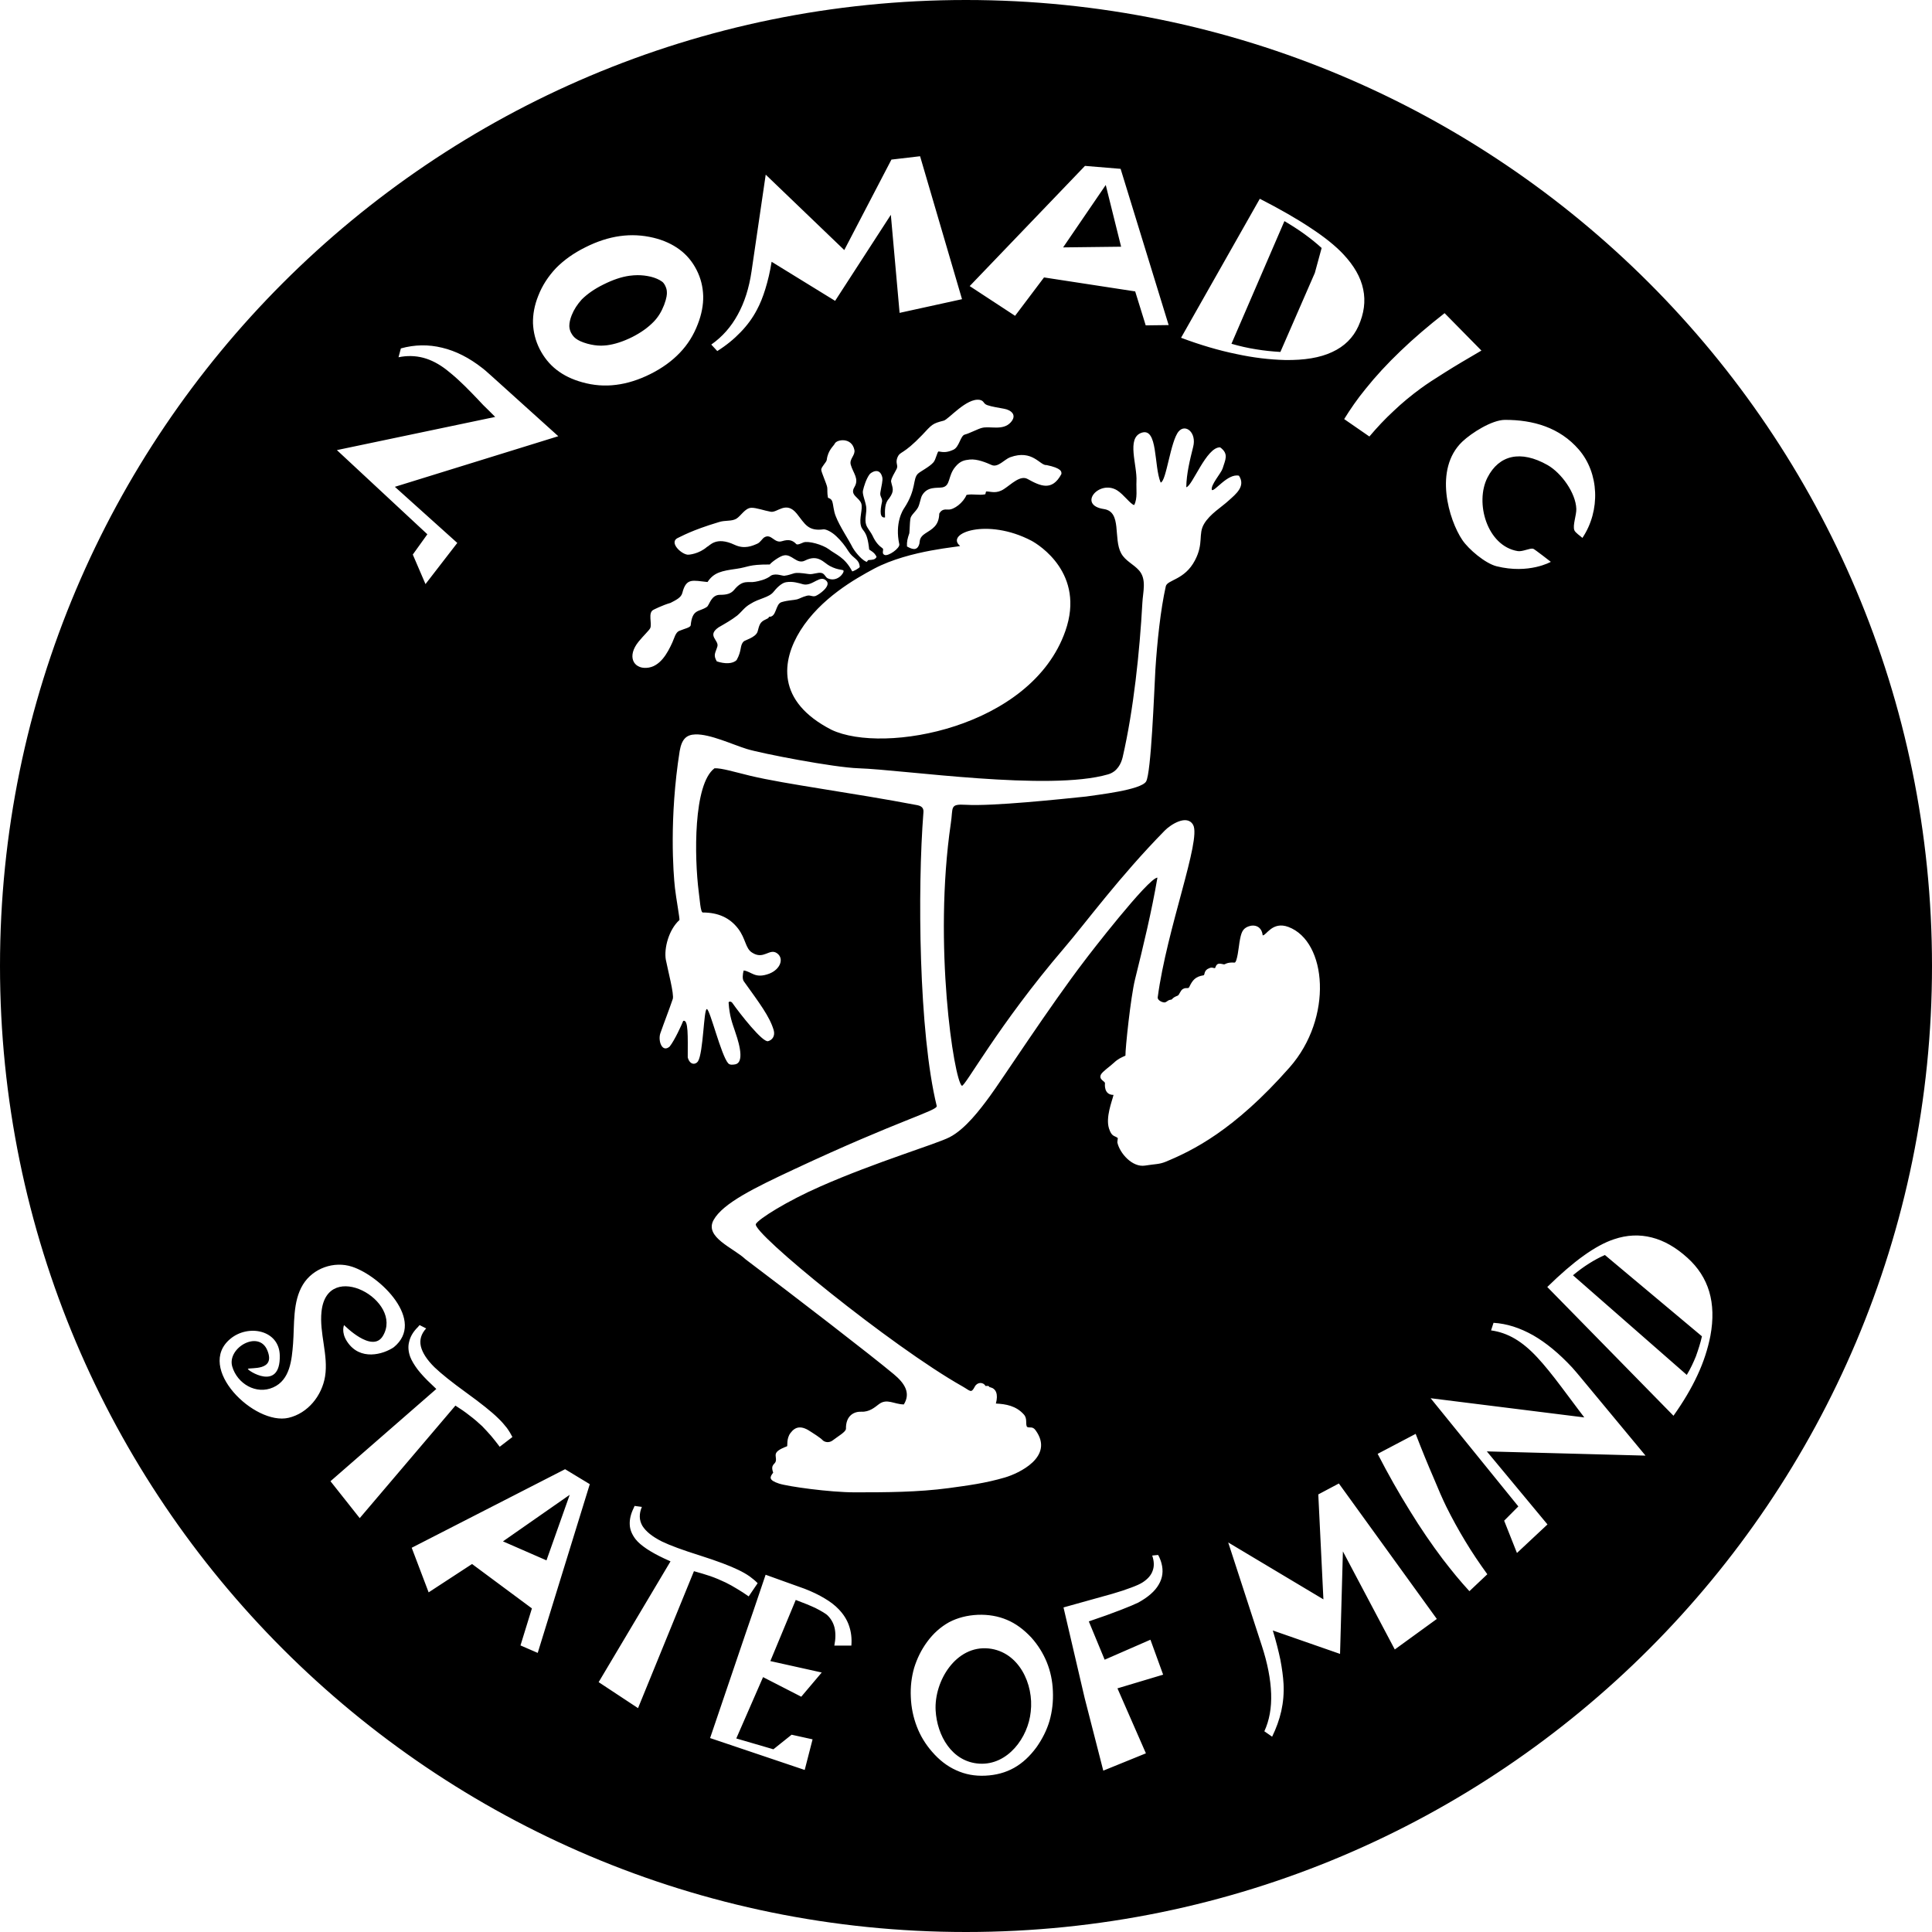 <?xml version="1.0" encoding="UTF-8"?>
<!DOCTYPE svg PUBLIC "-//W3C//DTD SVG 1.0//EN" "http://www.w3.org/TR/2001/REC-SVG-20010904/DTD/svg10.dtd">
<!-- Creator: CorelDRAW -->
<svg xmlns="http://www.w3.org/2000/svg" xml:space="preserve" width="780px" height="780px" version="1.0" style="shape-rendering:geometricPrecision; text-rendering:geometricPrecision; image-rendering:optimizeQuality; fill-rule:evenodd; clip-rule:evenodd"
viewBox="0 0 196.25 196.25"
 xmlns:xlink="http://www.w3.org/1999/xlink"
 xmlns:xodm="http://www.corel.com/coreldraw/odm/2003">
 <defs>
  <style type="text/css">
   <![CDATA[
    .fil0 {fill:black;fill-rule:nonzero}
   ]]>
  </style>
 </defs>
 <g id="Layer_x0020_1">
  <path class="fil0" d="M196.25 98.12c0,54.2 -43.93,98.13 -98.13,98.13 -54.19,0 -98.12,-43.93 -98.12,-98.13 0,-54.19 43.93,-98.12 98.12,-98.12 54.2,0 98.13,43.93 98.13,98.12zm-96.53 -54.65c0.81,-0.23 2.15,0.32 2.95,-0.57 0.69,-0.77 0,-1.26 -0.68,-1.38 -0.61,-0.12 -1.23,-0.2 -1.71,-0.37 -0.42,-0.15 -0.29,-0.43 -0.75,-0.53 -1.34,-0.24 -3.18,1.99 -3.67,2.11 -1.16,0.29 -1.19,0.39 -2.19,1.46 -1.95,2.03 -2.22,1.63 -2.49,2.23 -0.27,0.62 0.08,0.82 -0.09,1.19 -0.24,0.49 -0.54,0.89 -0.58,1.28 0.13,0.67 0.4,0.91 -0.18,1.72 -0.48,0.51 -0.45,1.2 -0.43,1.95 -0.51,0.07 -0.54,-0.56 -0.3,-1.62 0.03,-0.41 -0.25,-0.48 -0.17,-0.94 0.1,-0.64 0.27,-1.2 0.19,-1.53 -0.27,-1.06 -1.14,-0.48 -1.29,-0.29 -0.34,0.46 -0.58,1.23 -0.67,1.65 -0.09,0.34 0.22,1.01 0.32,1.6 0.1,0.64 -0.2,1.3 0.01,1.9 0.14,0.37 0.49,0.75 0.64,1.08 0.3,0.66 0.63,1.01 1.02,1.29 0.18,0.13 -0.16,0.52 0.21,0.67 0.37,0.16 1.56,-0.68 1.49,-1.08 -0.47,-2.15 0.35,-3.47 0.5,-3.68 1.26,-1.92 0.84,-2.95 1.39,-3.49 0.25,-0.24 1.19,-0.7 1.58,-1.16 0.25,-0.28 0.39,-1.13 0.53,-1.1 0.46,0.08 0.83,0.13 1.5,-0.18 0.61,-0.29 0.7,-1.43 1.16,-1.54 0.45,-0.11 1.34,-0.58 1.71,-0.67zm-59.72 93.38c3.26,-2.66 -1.32,-7.23 -4.24,-8.18 -1.83,-0.6 -3.97,0.15 -4.99,1.82 -1.06,1.74 -0.85,4.04 -1,5.99 -0.13,1.64 -0.3,3.69 -2.02,4.45 -1.72,0.77 -3.65,-0.37 -4.16,-2.12 -0.55,-1.9 2.71,-3.77 3.57,-1.63 0.87,2.13 -1.75,1.7 -1.98,1.87 -0.12,0.1 3.32,2.41 3.24,-1.37 -0.06,-2.59 -3.19,-3.19 -5,-1.7 -3.61,2.95 2.43,8.85 5.89,8.04 1.97,-0.46 3.39,-2.25 3.71,-4.2 0.35,-2.17 -0.6,-4.41 -0.36,-6.6 0.58,-5.42 8.39,-1.09 6.23,2.49 -1.09,1.81 -3.94,-1.11 -3.94,-1.11 0,0 -0.33,0.71 0.31,1.68 1.31,1.99 3.67,1.3 4.74,0.57zm11.49 8.2c-0.25,-0.32 -0.54,-0.66 -0.9,-1 -0.66,-0.65 -1.73,-1.5 -3.22,-2.58 -1.48,-1.07 -2.55,-1.93 -3.23,-2.58 -0.77,-0.76 -1.23,-1.47 -1.39,-2.13 -0.15,-0.66 0.03,-1.27 0.54,-1.82l-0.67 -0.34 -0.16 0.19c-0.48,0.47 -0.77,0.96 -0.89,1.47 -0.14,0.49 -0.1,1.02 0.1,1.57 0.15,0.39 0.41,0.82 0.76,1.29 0.36,0.46 0.82,0.96 1.38,1.48l0.51 0.49 -10.75 9.37 2.97 3.75 9.72 -11.43c0.51,0.32 0.98,0.64 1.43,1 0.46,0.34 0.88,0.71 1.29,1.09 0.31,0.32 0.61,0.65 0.91,0.99 0.29,0.35 0.58,0.71 0.87,1.1l1.29 -0.99c-0.14,-0.28 -0.33,-0.6 -0.56,-0.92zm8.42 5.71l-2.51 -1.52 -15.58 7.98 1.72 4.53 4.41 -2.88 6.08 4.51 -1.16 3.76 1.75 0.76 5.29 -17.14zm-8.82 5.81l6.78 -4.73 -2.36 6.66 -4.42 -1.93zm25.06 3.56c-0.34,-0.24 -0.73,-0.46 -1.17,-0.67 -0.82,-0.4 -2.11,-0.89 -3.87,-1.45 -1.75,-0.55 -3.03,-1.02 -3.86,-1.42 -0.98,-0.49 -1.64,-1.02 -2,-1.6 -0.33,-0.58 -0.35,-1.21 -0.05,-1.92l-0.74 -0.1 -0.1 0.23c-0.29,0.59 -0.42,1.16 -0.39,1.68 0.02,0.51 0.23,1 0.59,1.47 0.25,0.32 0.64,0.65 1.13,0.98 0.48,0.32 1.08,0.65 1.76,0.97l0.66 0.3 -7.3 12.27 4 2.64 5.68 -13.91c0.56,0.16 1.11,0.31 1.66,0.5 0.54,0.19 1.06,0.41 1.56,0.65 0.39,0.19 0.78,0.41 1.17,0.65 0.39,0.23 0.79,0.49 1.17,0.76l0.91 -1.34c-0.21,-0.22 -0.48,-0.45 -0.81,-0.69zm10.33 7.03c0.06,-0.73 -0.02,-1.4 -0.24,-2.03 -0.21,-0.62 -0.57,-1.17 -1.05,-1.67 -0.37,-0.39 -0.85,-0.76 -1.43,-1.1 -0.58,-0.35 -1.26,-0.68 -2.04,-0.98 -0.66,-0.23 -1.32,-0.47 -1.98,-0.71 -0.66,-0.24 -1.32,-0.47 -1.97,-0.71l-1.26 3.72 -0.72 2.09 -3.66 10.78 9.61 3.24 0.8 -3.11 -2.13 -0.47 -1.85 1.48 -3.77 -1.1 2.72 -6.23 3.88 1.99 2.08 -2.46 -5.22 -1.16 2.58 -6.21c0.83,0.31 1.52,0.59 2.04,0.84 0.53,0.27 0.89,0.49 1.13,0.67 0.37,0.34 0.64,0.78 0.77,1.3 0.12,0.52 0.12,1.13 -0.02,1.83l1.73 0zm19.85 1.68c-0.37,-0.9 -0.89,-1.74 -1.57,-2.5 -0.76,-0.81 -1.57,-1.42 -2.48,-1.8 -0.9,-0.38 -1.89,-0.55 -2.96,-0.51 -1.08,0.05 -2.05,0.3 -2.91,0.75 -0.86,0.48 -1.61,1.14 -2.25,2.02 -0.59,0.81 -1.01,1.68 -1.3,2.61 -0.27,0.94 -0.39,1.93 -0.34,2.98 0.04,1.06 0.25,2.05 0.61,2.99 0.35,0.92 0.86,1.77 1.54,2.55 0.74,0.86 1.56,1.49 2.46,1.89 0.91,0.42 1.88,0.6 2.95,0.55 1.09,-0.05 2.06,-0.31 2.92,-0.79 0.86,-0.48 1.61,-1.18 2.28,-2.09 0.6,-0.85 1.05,-1.74 1.33,-2.69 0.27,-0.96 0.39,-1.96 0.34,-3.03 -0.04,-1.04 -0.25,-2.02 -0.62,-2.93zm-1.63 5.03c-0.26,2.64 -2.34,5.45 -5.21,5.28 -2.81,-0.17 -4.31,-2.87 -4.45,-5.41 -0.16,-2.97 2.06,-6.64 5.4,-6.29 3.06,0.33 4.59,3.62 4.26,6.42zm13.28 -15.08c-0.04,-0.14 -0.08,-0.28 -0.14,-0.42 -0.05,-0.13 -0.11,-0.27 -0.2,-0.42l-0.6 0.06c0.19,0.56 0.22,1.07 0.05,1.53 -0.15,0.46 -0.5,0.85 -1,1.18 -0.27,0.18 -0.66,0.35 -1.17,0.54 -0.52,0.2 -1.15,0.41 -1.91,0.63l-4.98 1.39 2.15 9.21 1.89 7.37 4.33 -1.76 -2.89 -6.6 4.64 -1.39 -1.29 -3.55 -4.65 2.03 -1.61 -3.89c1.31,-0.44 2.38,-0.83 3.23,-1.16 0.84,-0.32 1.43,-0.58 1.79,-0.75 1,-0.55 1.7,-1.16 2.08,-1.83 0.4,-0.67 0.49,-1.4 0.28,-2.17zm18.02 -8.1l-2.09 1.11 0.52 10.66 -9.67 -5.78 3.41 10.48c0.59,1.8 0.9,3.43 0.95,4.88 0.05,1.44 -0.18,2.72 -0.69,3.82l0.79 0.55c0.41,-0.84 0.73,-1.71 0.93,-2.6 0.2,-0.9 0.28,-1.82 0.23,-2.77 -0.04,-0.72 -0.15,-1.54 -0.32,-2.44 -0.19,-0.9 -0.44,-1.89 -0.77,-2.98l6.83 2.38 0.29 -10.41 5.27 9.96 4.27 -3.1 -9.95 -13.76zm3.94 -3.01c1.07,2.08 2.16,4 3.27,5.78 1.09,1.78 2.21,3.41 3.34,4.91 0.46,0.59 0.9,1.16 1.35,1.7 0.45,0.54 0.9,1.06 1.36,1.56l1.82 -1.72c-0.79,-1.09 -1.55,-2.21 -2.24,-3.36 -0.69,-1.14 -1.34,-2.32 -1.93,-3.51 -0.37,-0.76 -0.81,-1.76 -1.32,-3 -0.53,-1.22 -1.13,-2.68 -1.79,-4.39l-3.86 2.03zm15.8 -12.04c-1.35,-0.76 -2.68,-1.19 -4.03,-1.27l-0.25 0.77c0.82,0.11 1.62,0.38 2.41,0.84 0.78,0.46 1.53,1.09 2.28,1.9 0.35,0.38 0.75,0.83 1.15,1.33 0.4,0.5 0.85,1.06 1.3,1.67 0.39,0.53 0.78,1.04 1.17,1.56 0.37,0.51 0.77,1.02 1.16,1.54l-15.61 -1.95 8.91 10.99 -1.44 1.45 1.3 3.28 3.1 -2.9 -6.16 -7.42 16.12 0.43 -6.62 -7.98c-0.14,-0.17 -0.28,-0.33 -0.42,-0.5 -0.14,-0.16 -0.27,-0.31 -0.41,-0.47 -1.32,-1.42 -2.64,-2.51 -3.96,-3.27zm12.04 -9.94c-1.25,-0.32 -2.53,-0.26 -3.83,0.18 -0.94,0.31 -1.97,0.87 -3.1,1.68 -1.13,0.81 -2.36,1.88 -3.68,3.17l12.82 13.08c1,-1.41 1.81,-2.77 2.43,-4.11 0.63,-1.34 1.06,-2.69 1.32,-4.01 0.31,-1.67 0.27,-3.17 -0.12,-4.49 -0.39,-1.31 -1.13,-2.46 -2.22,-3.44 -1.17,-1.06 -2.38,-1.75 -3.62,-2.06zm5.1 10.04c-0.15,0.69 -0.37,1.35 -0.61,2.03 -0.26,0.64 -0.56,1.28 -0.93,1.89l-11.56 -10.12c0.55,-0.46 1.1,-0.86 1.64,-1.2 0.54,-0.34 1.08,-0.63 1.6,-0.86l9.86 8.26zm-20.86 -78.22c3.3,0.82 5.51,-0.45 5.51,-0.45 0,0 -1.65,-1.29 -1.79,-1.33 -0.33,-0.09 -1.08,0.32 -1.57,0.24 -3.12,-0.51 -4.38,-4.93 -3.07,-7.48 1.17,-2.28 3.36,-2.81 6.1,-1.26 1.4,0.8 2.86,2.82 2.92,4.45 0.02,0.64 -0.39,1.67 -0.2,2.17 0.1,0.26 0.61,0.58 0.82,0.78 1.86,-2.79 1.7,-6.59 -0.37,-8.98 -1.94,-2.24 -4.64,-3.02 -7.51,-3.01 -1.32,0.01 -3.38,1.32 -4.32,2.21 -2.94,2.8 -1.36,7.98 0,9.99 0.64,0.95 2.33,2.38 3.48,2.67zm-5.28 -25.71c-1.64,1.28 -3.14,2.56 -4.48,3.85 -1.34,1.28 -2.53,2.57 -3.56,3.86 -0.42,0.51 -0.8,1.02 -1.16,1.53 -0.36,0.51 -0.69,1.02 -1,1.52l2.56 1.77c0.77,-0.91 1.58,-1.78 2.46,-2.59 0.86,-0.82 1.78,-1.58 2.75,-2.29 0.61,-0.45 1.44,-0.99 2.48,-1.64 1.01,-0.64 2.25,-1.37 3.69,-2.21l-3.74 -3.8zm-8.27 -2.43c-0.25,-1.22 -0.93,-2.4 -2.03,-3.57 -0.78,-0.83 -1.88,-1.72 -3.3,-2.65 -1.41,-0.94 -3.14,-1.93 -5.17,-2.97l-8 14.12c1.97,0.74 3.85,1.29 5.61,1.65 1.75,0.38 3.4,0.57 4.95,0.61 1.96,0.03 3.56,-0.23 4.79,-0.81 1.24,-0.57 2.13,-1.45 2.66,-2.62 0.58,-1.29 0.75,-2.53 0.49,-3.76zm-8.41 6.37c-0.83,-0.05 -1.65,-0.13 -2.48,-0.27 -0.83,-0.13 -1.66,-0.32 -2.49,-0.56l5.38 -12.46c0.76,0.45 1.45,0.89 2.08,1.35 0.63,0.46 1.2,0.92 1.7,1.38l-0.69 2.53 -3.5 8.03zm-16.23 -18.6l-3.62 -0.3 -11.71 12.21 4.61 3.02 2.94 -3.9 9.26 1.42 1.07 3.45 2.33 -0.03 -4.88 -15.87zm-5.84 7.98l4.33 -6.34 1.56 6.27 -5.89 0.07zm-14.53 -9.26l-2.91 0.34 -4.79 9.19 -7.98 -7.66 -1.44 9.82c-0.25,1.71 -0.72,3.17 -1.4,4.4 -0.67,1.23 -1.56,2.25 -2.69,3.04l0.61 0.66c0.92,-0.58 1.7,-1.22 2.37,-1.92 0.67,-0.69 1.22,-1.44 1.65,-2.26 0.33,-0.61 0.62,-1.33 0.87,-2.15 0.25,-0.81 0.47,-1.73 0.63,-2.74l6.45 3.97 5.66 -8.74 0.89 9.96 6.34 -1.39 -4.26 -14.52zm-24.43 9.48c-0.73,-0.54 -1.61,-0.95 -2.65,-1.2 -1.13,-0.27 -2.25,-0.33 -3.41,-0.17 -1.15,0.16 -2.32,0.54 -3.51,1.14 -1.19,0.59 -2.17,1.29 -2.98,2.11 -0.79,0.84 -1.4,1.77 -1.81,2.83 -0.38,0.95 -0.55,1.88 -0.53,2.78 0.04,0.9 0.25,1.76 0.67,2.6 0.43,0.84 0.99,1.55 1.72,2.12 0.73,0.57 1.6,0.99 2.62,1.27 1.14,0.32 2.28,0.41 3.43,0.26 1.14,-0.14 2.31,-0.51 3.49,-1.1 1.18,-0.59 2.18,-1.31 2.98,-2.15 0.81,-0.84 1.41,-1.81 1.83,-2.91 0.39,-1 0.57,-1.96 0.55,-2.87 -0.03,-0.92 -0.24,-1.8 -0.67,-2.64 -0.42,-0.83 -1,-1.53 -1.73,-2.07zm-7.98 9.76c-0.45,0 -0.91,-0.07 -1.39,-0.2 -0.53,-0.15 -0.91,-0.32 -1.18,-0.53 -0.15,-0.12 -0.31,-0.27 -0.48,-0.59 -0.11,-0.23 -0.16,-0.43 -0.17,-0.67 0,-0.32 0.08,-0.7 0.24,-1.1 0.23,-0.58 0.57,-1.1 1.03,-1.61 0.57,-0.56 1.28,-1.06 2.19,-1.51 0.98,-0.49 1.85,-0.78 2.65,-0.89 0.31,-0.04 0.57,-0.06 0.83,-0.06 0.44,0 0.88,0.05 1.35,0.16 0.43,0.11 0.84,0.28 1.12,0.49 0.09,0.06 0.19,0.16 0.31,0.38 0.14,0.28 0.19,0.48 0.19,0.73 0.01,0.15 -0.01,0.55 -0.28,1.26 -0.27,0.7 -0.61,1.24 -1.05,1.7 -0.58,0.6 -1.31,1.12 -2.2,1.57 -0.91,0.45 -1.77,0.73 -2.55,0.83 -0.21,0.02 -0.41,0.04 -0.61,0.04zm-16.14 0.21c-1.38,-0.34 -2.78,-0.32 -4.19,0.07l-0.24 0.9c0.86,-0.18 1.7,-0.16 2.51,0.05 0.8,0.21 1.6,0.63 2.36,1.22 0.36,0.29 0.76,0.61 1.19,1.01 0.42,0.38 0.87,0.83 1.35,1.32 0.4,0.42 0.81,0.83 1.19,1.25 0.41,0.4 0.82,0.8 1.22,1.21l-16.08 3.37 9.19 8.55 -1.48 2.06 1.29 3 3.23 -4.18 -6.34 -5.7 16.6 -5.14 -6.84 -6.17c-0.14,-0.13 -0.28,-0.25 -0.43,-0.38 -0.13,-0.12 -0.28,-0.24 -0.43,-0.36 -1.35,-1.06 -2.71,-1.75 -4.1,-2.08zm33.19 27.33c0.81,0.07 0.64,-1.31 1.3,-1.49 0.68,-0.2 1.23,-0.19 1.57,-0.28 0.31,-0.09 0.48,-0.23 0.97,-0.36 0.39,-0.11 0.55,0.13 0.9,0.02 0.37,-0.14 1.56,-0.99 1.14,-1.5 -0.65,-0.77 -1.42,0.55 -2.4,0.31 -0.51,-0.14 -1.05,-0.32 -1.74,-0.21 -0.49,0.08 -1.03,0.68 -1.24,0.95 -0.48,0.63 -1.5,0.68 -2.37,1.25 -0.61,0.34 -0.86,0.78 -1.35,1.19 -0.58,0.45 -1.22,0.81 -1.88,1.19 -1.24,0.85 0.06,1.31 -0.13,1.95 -0.19,0.65 -0.45,0.84 -0.06,1.51 0.81,0.27 1.63,0.27 2.02,-0.14 0.56,-1 0.29,-1.45 0.71,-1.88 0.12,-0.13 1.18,-0.4 1.4,-0.96 0.07,-0.16 0.14,-0.72 0.39,-0.98 0.3,-0.33 0.81,-0.36 0.77,-0.57zm0.09 -5.31c-2.2,-0.01 -2.16,0.27 -3.39,0.44 -1.48,0.21 -2.29,0.36 -2.93,1.34 -1.51,-0.15 -2.16,-0.46 -2.56,1.11 -0.12,0.49 -0.69,0.74 -1.2,1.01 -0.84,0.24 -1.73,0.7 -1.73,0.7 -0.6,0.29 -0.12,1.4 -0.33,1.86 -0.07,0.19 -0.69,0.77 -1.17,1.36 -1.24,1.52 -0.52,2.76 0.78,2.68 1.39,-0.07 2.16,-1.53 2.64,-2.59 0.18,-0.39 0.32,-1.01 0.68,-1.16 0.57,-0.24 1.15,-0.34 1.18,-0.58 0.17,-1.69 0.84,-1.32 1.64,-1.86 0.27,-0.18 0.42,-1.25 1.36,-1.23 0.67,0 1.09,-0.12 1.41,-0.5 0.91,-1.11 1.44,-0.68 2.16,-0.83 0.31,-0.06 1.08,-0.2 1.6,-0.63 0.55,-0.28 1.23,0.11 1.42,0.01 0.32,-0.03 0.62,-0.16 0.96,-0.25 0.24,-0.05 0.64,-0.03 1.45,0.09 0.45,0.06 0.9,-0.2 1.29,-0.11 0.35,0.09 0.38,0.45 0.66,0.56 0.9,0.38 1.61,-0.49 1.58,-0.77 -0.03,-0.18 -0.5,-0.02 -1.4,-0.5 -0.62,-0.32 -1.17,-1.23 -2.52,-0.55 -0.84,0.43 -1.34,-0.71 -2.16,-0.52 -0.36,0.06 -1.19,0.63 -1.42,0.92zm26.59 -2.41c-4.52,-2.37 -8.81,-0.75 -7.26,0.52 0.12,0.1 -5.08,0.39 -8.72,2.31 -1.94,1.04 -5.44,3.01 -7.5,6.29 -1.9,3.04 -2.49,7.18 3.16,10.08 5.3,2.52 20.32,-0.19 23.76,-10.04 2.04,-5.83 -2.7,-8.76 -3.44,-9.16zm-32.95 0.61c0.24,-0.06 0.86,-1.11 2.79,-0.2 1,0.47 1.8,0.11 2.32,-0.12 0.28,-0.12 0.49,-0.51 0.7,-0.64 0.73,-0.42 1,0.65 1.8,0.39 0.69,-0.21 1.07,-0.1 1.45,0.3 0.12,0.12 0.56,-0.11 0.72,-0.17 0.5,-0.19 1.96,0.23 2.58,0.69 0.71,0.55 1.62,0.8 2.37,2.24 0.04,0.06 0.79,-0.34 0.77,-0.46 -0.07,-0.82 -0.65,-0.79 -1.15,-1.58 -0.37,-0.6 -0.75,-1.06 -1.2,-1.49 -0.48,-0.47 -1.06,-0.75 -1.33,-0.73 -1.58,0.21 -1.88,-0.55 -2.71,-1.59 -1.1,-1.36 -1.98,-0.06 -2.66,-0.2 -0.64,-0.11 -1.47,-0.42 -1.97,-0.4 -0.64,0.03 -1.05,0.84 -1.53,1.12 -0.5,0.28 -1.13,0.12 -1.78,0.34 -2.77,0.83 -3.81,1.46 -4.08,1.57 -1.04,0.41 0.2,1.63 0.9,1.73 0.15,0.03 1.2,-0.08 2.01,-0.8zm26.35 -5.27c0.68,-0.13 1.24,0.07 1.89,-0.06 0.06,-0.02 0.04,-0.29 0.13,-0.29 0.45,0 1.01,0.27 1.79,-0.25 0.73,-0.47 1.65,-1.44 2.4,-1.01 1.3,0.72 2.48,1.26 3.42,-0.5 0.04,-0.24 0.04,-0.6 -1.5,-0.92 -0.67,0.08 -1.41,-1.63 -3.71,-0.79 -0.57,0.22 -1.23,1.06 -1.86,0.79 -0.54,-0.24 -1.47,-0.64 -2.24,-0.56 -0.52,0.06 -0.95,0.12 -1.46,0.74 -0.78,0.93 -0.46,1.94 -1.33,2.09 -0.56,0.09 -1.5,-0.12 -2.04,0.8 -0.16,0.27 -0.23,0.87 -0.42,1.24 -0.27,0.48 -0.74,0.77 -0.78,1.18 -0.06,0.42 -0.05,0.87 -0.1,1.43 -0.18,0.52 -0.27,0.86 -0.24,1.35 0.43,0.23 1.03,0.55 1.26,-0.28 0.06,-0.27 -0.03,-0.63 0.58,-1.03 0.74,-0.48 1.4,-0.79 1.44,-2.03 0.23,-0.41 0.5,-0.44 0.91,-0.41 0.59,0.03 1.53,-0.7 1.86,-1.49zm-14.76 -2.57c-0.01,0.24 0.56,1.46 0.61,1.82 0.03,0.19 -0.02,0.53 0.07,1.02 0.01,0.07 0.3,0.05 0.43,0.37 0.13,0.36 0.13,0.96 0.37,1.54 0.41,1.05 1.28,2.31 1.72,3.19 0.14,0.26 0.8,1.16 1.35,1.41 0.15,0.08 0.13,-0.16 0.27,-0.16 0.37,-0.03 0.65,-0.02 0.8,-0.32 -0.1,-0.23 -0.22,-0.42 -0.75,-0.75 -0.21,-2.04 -0.67,-1.76 -0.84,-2.42 -0.2,-0.75 0.21,-1.68 0.04,-2.25 -0.22,-0.64 -1.2,-0.85 -0.7,-1.67 0.51,-0.85 -0.13,-1.42 -0.37,-2.27 -0.17,-0.59 0.47,-0.95 0.37,-1.5 -0.27,-1.33 -1.81,-1.08 -2,-0.64 -0.09,0.22 -0.69,0.64 -0.81,1.65 -0.03,0.23 -0.55,0.7 -0.56,0.98zm37.08 1.79c0.02,-1.38 0.37,-2.77 0.7,-4.1 0.37,-1.44 -0.77,-2.38 -1.47,-1.57 -0.84,0.98 -1.25,5.07 -1.83,5.2 -0.71,-1.68 -0.26,-5.64 -1.95,-5.06 -1.55,0.54 -0.42,3.28 -0.51,4.94 -0.04,0.75 0.13,1.72 -0.23,2.4 -0.35,-0.05 -1.06,-1.07 -1.73,-1.49 -1.83,-1.13 -4.07,1.5 -1.34,1.9 1.85,0.28 0.92,3 1.75,4.5 0.43,0.78 1.25,1.09 1.82,1.74 0.79,0.91 0.38,2.2 0.33,3.29 -0.27,4.93 -0.89,10.85 -2,15.67 -0.15,0.64 -0.54,1.48 -1.49,1.75 -5.98,1.74 -20.74,-0.47 -25.34,-0.62 -2.51,-0.08 -9.86,-1.5 -11.35,-1.96 -1.48,-0.46 -3.74,-1.53 -5.23,-1.48 -0.91,0.03 -1.38,0.48 -1.59,1.69 -1.07,6.78 -0.65,12.41 -0.48,13.91 0.1,0.95 0.52,3.21 0.45,3.26 -1.08,0.98 -1.57,2.86 -1.38,4.01 0.22,1.12 0.86,3.54 0.71,4 -0.41,1.21 -0.86,2.33 -1.27,3.51 -0.24,0.74 0.18,1.99 0.95,1.33 0.52,-0.65 1.25,-2.27 1.38,-2.61 0.54,-0.19 0.46,1.62 0.46,3.71 0.22,0.81 0.81,0.75 1.04,0.4 0.55,-0.88 0.58,-5.33 0.9,-5.31 0.32,0.03 1.45,4.71 2.17,5.51 0.18,0.2 0.51,0.14 0.73,0.1 1.08,-0.25 0.15,-2.79 -0.07,-3.45 -0.23,-0.69 -0.53,-1.43 -0.62,-2.82 0.03,-0.16 0.3,-0.11 0.39,0.05 0.76,1.08 3.06,4.02 3.62,3.87 0.42,-0.11 0.74,-0.52 0.57,-1.12 -0.41,-1.39 -1.45,-2.75 -3.04,-4.97 -0.16,-0.23 -0.11,-0.73 -0.01,-1.09 0.82,0.1 1.13,0.88 2.61,0.32 1.14,-0.45 1.51,-1.55 0.78,-2.07 -0.78,-0.55 -1.35,0.71 -2.54,-0.07 -0.68,-0.42 -0.63,-1.41 -1.42,-2.44 -0.84,-1.09 -2.01,-1.63 -3.58,-1.63 -0.24,0 -0.31,-1.38 -0.41,-2.06 -0.46,-3.57 -0.56,-10.99 1.6,-12.59 0.71,-0.03 1.97,0.36 3.66,0.77 3.61,0.86 10.24,1.7 16.95,2.98 0.52,0.11 0.64,0.37 0.61,0.73 -0.61,7.73 -0.48,22.38 1.35,29.82 0.11,0.48 -3.73,1.4 -14.54,6.46 -3.98,1.86 -7.18,3.43 -8.12,5.12 -0.98,1.75 2.02,2.84 3.23,3.99 5.25,3.96 12.72,9.72 15.07,11.68 1.08,0.9 1.75,1.89 1.02,3.07 -0.99,-0.01 -1.72,-0.65 -2.54,-0.02 -0.42,0.32 -0.96,0.8 -1.78,0.76 -0.69,-0.03 -1.58,0.35 -1.56,1.73 0,0.32 -0.8,0.76 -1.37,1.2 -0.34,0.25 -0.8,0.18 -1.01,-0.05 -0.19,-0.21 -0.98,-0.72 -1.16,-0.83 -0.97,-0.67 -1.59,-0.57 -2.1,0.12 -0.42,0.56 -0.28,1.31 -0.34,1.34 -1.62,0.61 -1.04,0.92 -1.14,1.49 -0.06,0.37 -0.58,0.33 -0.27,1.19 -0.35,0.45 -0.5,0.75 0.59,1.11 0.88,0.29 5.12,0.89 7.72,0.89 3.18,0 6.38,-0.01 9.52,-0.43 1.96,-0.27 3.7,-0.49 5.71,-1.08 1.36,-0.4 5.08,-2.09 3.11,-4.8 -0.32,-0.44 -0.6,-0.19 -0.87,-0.34 -0.18,-0.33 0.07,-0.84 -0.33,-1.27 -0.78,-0.87 -1.81,-1.05 -2.83,-1.1 0.26,-0.96 0.01,-1.51 -0.56,-1.65 -0.21,0 0.01,-0.19 -0.49,-0.13 -0.25,-0.44 -0.85,-0.4 -1.09,0.06 -0.38,0.72 -0.44,0.44 -1.25,-0.02 -7.22,-4.07 -21.46,-15.67 -20.99,-16.5 0.31,-0.53 3.13,-2.31 6.57,-3.82 5.63,-2.48 11.76,-4.3 13.1,-4.99 1.6,-0.82 3.12,-2.83 4.12,-4.2 1.09,-1.47 6.1,-9.17 9.61,-13.75 0.35,-0.48 6.48,-8.42 7.39,-8.42 -0.59,3.45 -1.44,6.96 -2.28,10.35 -0.44,1.79 -0.99,7.05 -0.97,7.73 -0.43,0.2 -0.73,0.31 -1.18,0.73 -0.39,0.37 -1.14,0.87 -1.31,1.19 -0.25,0.51 0.41,0.68 0.41,0.87 0,0.08 -0.15,1.2 0.87,1.2 -0.15,0.64 -0.82,2.27 -0.46,3.41 0.28,0.87 0.56,0.7 0.89,0.97 0.02,0.01 -0.05,0.35 -0.04,0.45 0.23,1.08 1.51,2.55 2.8,2.35 1.06,-0.17 1.43,-0.12 2.08,-0.38 2.73,-1.13 6.96,-3.17 12.62,-9.6 4.43,-5.03 3.8,-12.78 -0.12,-14.26 -1.65,-0.62 -2.27,0.91 -2.62,0.85 -0.1,-0.93 -0.84,-1.15 -1.49,-0.89 -0.56,0.24 -0.7,0.59 -0.87,1.62 -0.06,0.37 -0.23,2.06 -0.5,2.04 -0.77,-0.06 -0.97,0.2 -1.07,0.18 -0.45,-0.09 -0.7,-0.18 -0.87,0.29 -0.04,0.25 -0.29,-0.11 -0.67,0.12 -0.54,0.21 -0.38,0.68 -0.54,0.7 -0.81,0.13 -1.11,0.47 -1.45,1.19 -0.1,0.22 -0.28,0 -0.64,0.2 -0.27,0.15 -0.36,0.61 -0.54,0.68 -0.54,0.2 -0.54,0.38 -0.64,0.4 -0.39,0.05 -0.35,0.16 -0.6,0.27 -0.19,0.08 -0.83,-0.16 -0.78,-0.52 0.93,-6.98 4.43,-15.96 3.6,-17.49 -0.62,-1.13 -2.31,-0.03 -2.9,0.58 -4.63,4.72 -7.97,9.31 -10.23,11.95 -6.7,7.83 -10.09,14.15 -10.37,13.96 -0.8,-0.63 -2.92,-14.33 -1.12,-26.64 0.26,-1.67 -0.16,-2 1.55,-1.9 2.68,0.16 9.58,-0.57 12.19,-0.84 1.16,-0.18 5.58,-0.66 6.1,-1.53 0.51,-0.88 0.81,-8.96 0.94,-11.34 0.18,-2.83 0.53,-6.14 1.06,-8.49 0.16,-0.67 1.91,-0.62 2.96,-2.63 0.92,-1.75 0.3,-2.65 0.93,-3.71 0.6,-1.01 1.78,-1.7 2.49,-2.36 0.73,-0.66 1.76,-1.45 1.05,-2.53 -1.14,-0.26 -2.48,1.65 -2.75,1.45 -0.17,-0.48 0.94,-1.7 1.09,-2.18 0.26,-0.87 0.67,-1.48 -0.25,-2.15 -1.4,-0.05 -2.83,3.96 -3.44,4.05z"/>
 </g>
</svg>
